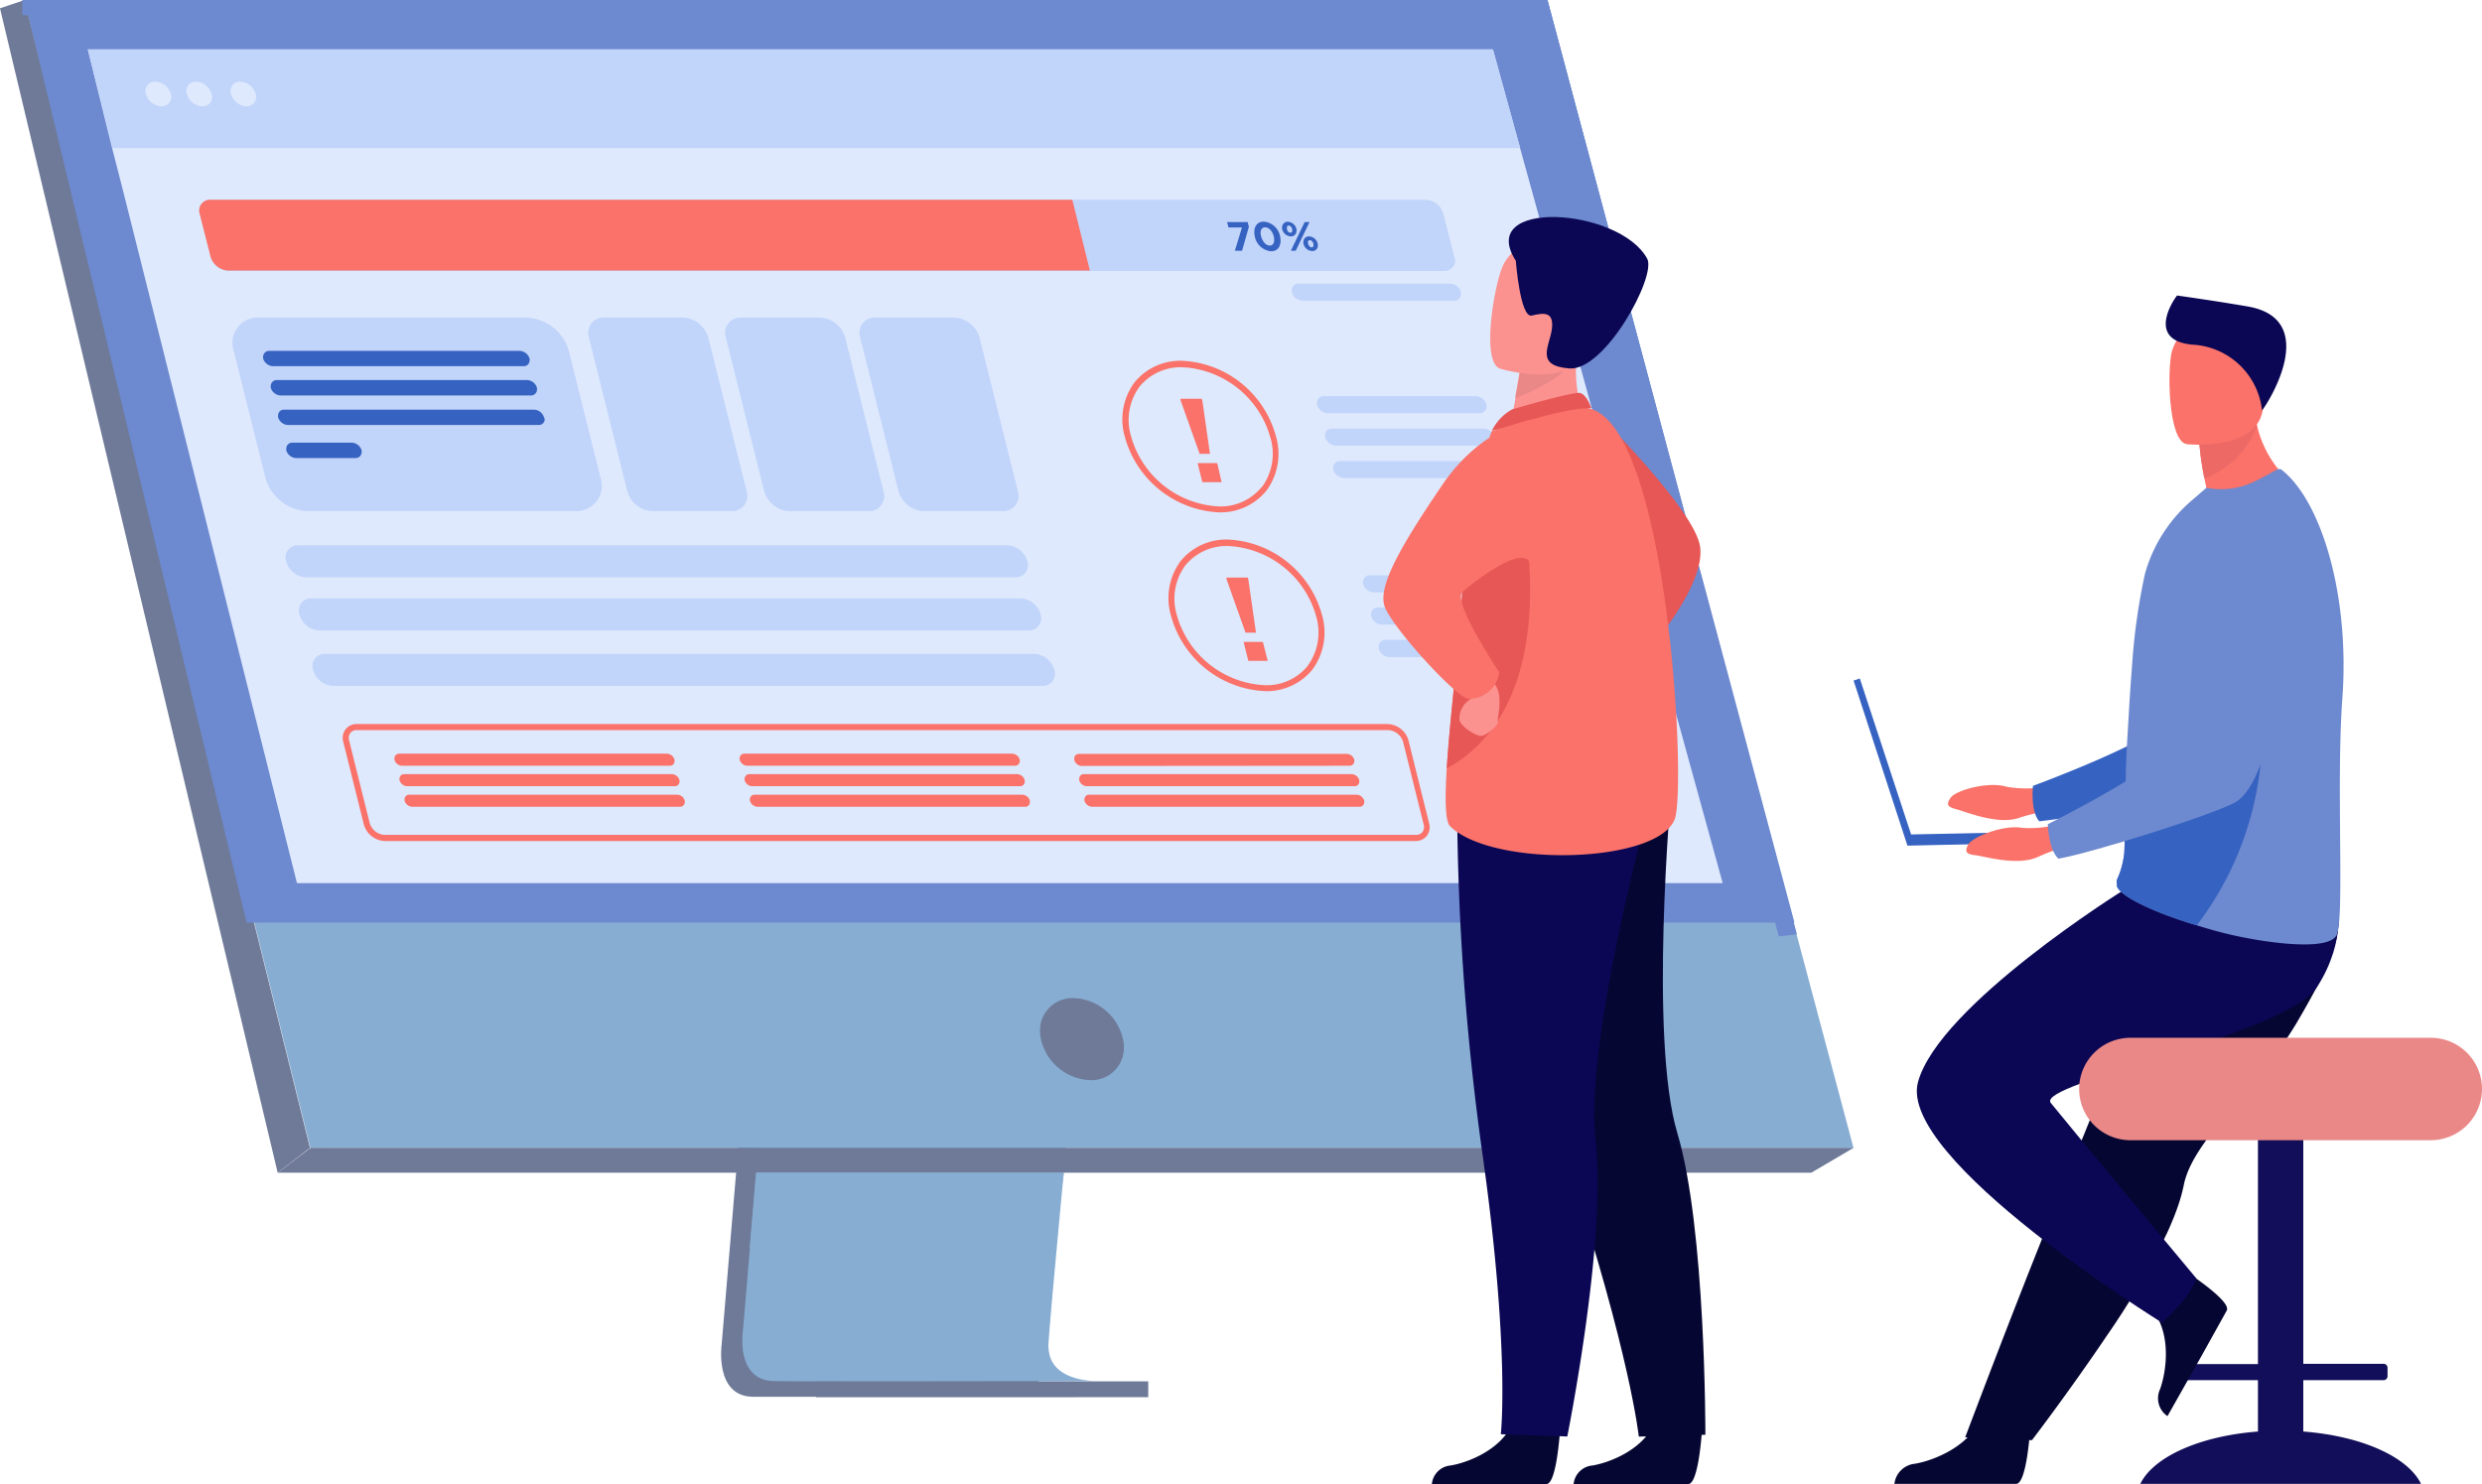 <svg xmlns="http://www.w3.org/2000/svg" viewBox="0 0 230.42 137.8"><defs><style>.cls-1{fill:#6e7a98;}.cls-2,.cls-4{fill:#87add2;}.cls-3{fill:#6d89cf;}.cls-4{opacity:0.4;isolation:isolate;}.cls-5{fill:#dee9fd;}.cls-6{fill:#c1d4fa;}.cls-7{fill:#fa7269;}.cls-8{fill:#3662c1;}.cls-9{fill:#e75755;}.cls-10{fill:#060632;}.cls-11{fill:#0b0754;}.cls-12{fill:#fc9290;}.cls-13{fill:#ea8888;}.cls-14{fill:#120e59;}.cls-15{fill:#ed6966;}</style></defs><g id="Calque_2" data-name="Calque 2"><g id="Calque_1-2" data-name="Calque 1"><g id="Groupe_37681" data-name="Groupe 37681"><g id="Groupe_37680" data-name="Groupe 37680"><g id="Groupe_37667" data-name="Groupe 37667"><path id="Tracé_22415" data-name="Tracé 22415" class="cls-1" d="M73.8,44,67,124.79s-.71,4.9,2.93,4.9c6,0,29.82,0,29.82,0s-4.5-1-4.45-3.31c.06-2.7,7.94-83.17,7.94-83.17Z"/><path id="Tracé_22416" data-name="Tracé 22416" class="cls-2" d="M101.69,128.23c-1.18,0-23.94.07-29.77,0-2.54,0-3-2.26-3-3.7a8.05,8.05,0,0,1,.07-1.2l.18-2.1.45-5.35.4-4.73.51-6.08L71,99.94l4.83-57.42,29.45-.77s-3.32,33.68-5.67,58.19c-.26,2.73-.51,5.35-.74,7.79-.08.78-.15,1.55-.22,2.29-.22,2.32-.41,4.45-.59,6.33-.09,1-.17,1.91-.25,2.75-.3,3.31-.47,5.42-.48,5.82a3.68,3.68,0,0,0,.06.66C97.82,128.15,101.25,128.23,101.69,128.23Z"/><path id="Tracé_22417" data-name="Tracé 22417" class="cls-2" d="M2.29,0,18.85,66.5l2.27,9.11,7.71,31H172.08L143.66,0Z"/><path id="Tracé_22418" data-name="Tracé 22418" class="cls-1" d="M2.29,0,0,.77,25.78,108.89l3-2.31Z"/><path id="Tracé_22419" data-name="Tracé 22419" class="cls-1" d="M25.78,108.89H168.15l3.93-2.31H28.83Z"/><rect id="Rectangle_8951" data-name="Rectangle 8951" class="cls-1" x="75.77" y="128.26" width="30.83" height="1.47"/><path id="Tracé_22420" data-name="Tracé 22420" class="cls-3" d="M165.14,86.94,141.89,1.41H2.07V0H143.66l23.16,86.75Z"/><path id="Tracé_22421" data-name="Tracé 22421" class="cls-2" d="M98.76,108.89,98.6,110l-29,5.86.4-4.73.19-2.25Z"/><path id="Tracé_22422" data-name="Tracé 22422" class="cls-4" d="M101.69,128.23c-1.18,0-23.94.07-29.77,0-2.54,0-3-2.26-3-3.7l28.85-5.43c-.3,3.3-.47,5.41-.48,5.82a3.66,3.66,0,0,0,.06.65C97.82,128.14,101.25,128.23,101.69,128.23Z"/><path id="Tracé_22423" data-name="Tracé 22423" class="cls-4" d="M91.75,85,28.82,106.58l-7.71-31Z"/><path id="Tracé_22424" data-name="Tracé 22424" class="cls-3" d="M2.29,0H143.66l22.93,85.66H22.89Z"/></g><path id="Tracé_22425" data-name="Tracé 22425" class="cls-1" d="M104.25,96.48a4.85,4.85,0,0,0-4.54-3.8,3,3,0,0,0-3.16,2.93,3.14,3.14,0,0,0,.09.87,4.86,4.86,0,0,0,4.55,3.81,3,3,0,0,0,3.15-2.93A3.25,3.25,0,0,0,104.25,96.48Z"/><path id="Tracé_22426" data-name="Tracé 22426" class="cls-5" d="M159.93,82H27.57l-15-59.72-1.15-4.58-1-3.9L8.15,4.59H138.6l2.52,9.16,1.08,3.9,1.26,4.58Z"/><path id="Tracé_22427" data-name="Tracé 22427" class="cls-6" d="M141.13,13.75H10.45L8.15,4.59H138.6Z"/><g id="Groupe_37668" data-name="Groupe 37668"><path id="Tracé_22428" data-name="Tracé 22428" class="cls-5" d="M14.41,7.58a.87.87,0,0,0-.91.82.76.76,0,0,0,.05.33A1.55,1.55,0,0,0,15,9.87a.87.87,0,0,0,.86-1.14A1.58,1.58,0,0,0,14.41,7.58Z"/><path id="Tracé_22429" data-name="Tracé 22429" class="cls-5" d="M18.21,7.58a.88.88,0,0,0-.91.82,1,1,0,0,0,.05.33,1.56,1.56,0,0,0,1.43,1.14.85.85,0,0,0,.86-1.14A1.58,1.58,0,0,0,18.21,7.58Z"/><path id="Tracé_22430" data-name="Tracé 22430" class="cls-5" d="M23.74,8.73A1.57,1.57,0,0,0,22.3,7.58a.87.87,0,0,0-.9.83.74.74,0,0,0,.05.32,1.55,1.55,0,0,0,1.43,1.14.87.87,0,0,0,.86-1.14Z"/></g><g id="Groupe_37679" data-name="Groupe 37679"><g id="Groupe_37669" data-name="Groupe 37669"><path id="Tracé_22431" data-name="Tracé 22431" class="cls-7" d="M118.45,40.5a9.48,9.48,0,0,0-8.69-7,5.46,5.46,0,0,0-4.43,2,5.78,5.78,0,0,0-.9,5.07,9.53,9.53,0,0,0,8.69,7,5.49,5.49,0,0,0,4.44-2A5.76,5.76,0,0,0,118.45,40.5Zm-1.33,4.73a4.9,4.9,0,0,1-4,1.79A8.92,8.92,0,0,1,105,40.5a5.24,5.24,0,0,1,.79-4.6,4.94,4.94,0,0,1,4-1.8,8.94,8.94,0,0,1,8.15,6.53,5.25,5.25,0,0,1-.79,4.6Z"/><path id="Tracé_22432" data-name="Tracé 22432" class="cls-7" d="M112.33,42.14l-.7-4.89-.06-.22h-2l.06.22,1.74,4.89Z"/><path id="Tracé_22433" data-name="Tracé 22433" class="cls-7" d="M111.18,43l.44,1.77h1.79L113,43Z"/></g><g id="Groupe_37670" data-name="Groupe 37670"><path id="Tracé_22434" data-name="Tracé 22434" class="cls-7" d="M122.73,57.1a9.5,9.5,0,0,0-8.69-7,5.46,5.46,0,0,0-4.44,2,5.81,5.81,0,0,0-.89,5.07,9.5,9.5,0,0,0,8.69,7,5.45,5.45,0,0,0,4.44-2A5.81,5.81,0,0,0,122.73,57.1Zm-1.33,4.73a4.9,4.9,0,0,1-4,1.79,8.92,8.92,0,0,1-8.15-6.52,5.24,5.24,0,0,1,.79-4.6,4.94,4.94,0,0,1,4-1.8,8.94,8.94,0,0,1,8.15,6.53,5.25,5.25,0,0,1-.8,4.6Z"/><path id="Tracé_22435" data-name="Tracé 22435" class="cls-7" d="M116.6,58.74l-.7-4.89-.06-.22h-2l.05.22,1.74,4.89Z"/><path id="Tracé_22436" data-name="Tracé 22436" class="cls-7" d="M115.45,59.6l.44,1.76h1.8l-.45-1.76Z"/></g><g id="Groupe_37671" data-name="Groupe 37671"><path id="Tracé_22437" data-name="Tracé 22437" class="cls-6" d="M137.37,38.36a.59.59,0,0,0,.63-.57.83.83,0,0,0,0-.22,1.08,1.08,0,0,0-1-.79H122.89a.6.6,0,0,0-.62.58.76.76,0,0,0,0,.21,1.07,1.07,0,0,0,1,.79Z"/><path id="Tracé_22438" data-name="Tracé 22438" class="cls-6" d="M135.63,27.13a1.07,1.07,0,0,0-1-.79H120.56a.6.6,0,0,0-.63.57.78.78,0,0,0,0,.22,1.09,1.09,0,0,0,1,.79H135a.59.59,0,0,0,.62-.57A.78.78,0,0,0,135.63,27.13Z"/><path id="Tracé_22439" data-name="Tracé 22439" class="cls-6" d="M138.13,41.38a.6.6,0,0,0,.62-.58.76.76,0,0,0,0-.21,1.08,1.08,0,0,0-1-.79H123.65a.6.6,0,0,0-.63.57.83.83,0,0,0,0,.22,1.1,1.1,0,0,0,1,.79Z"/><path id="Tracé_22440" data-name="Tracé 22440" class="cls-6" d="M139.47,43.6a1.07,1.07,0,0,0-1-.79H124.4a.6.6,0,0,0-.63.57.78.78,0,0,0,0,.22,1.09,1.09,0,0,0,1,.79h14.09a.59.59,0,0,0,.62-.57A.78.78,0,0,0,139.47,43.6Z"/><path id="Tracé_22441" data-name="Tracé 22441" class="cls-6" d="M141.65,55a.59.59,0,0,0,.62-.57.83.83,0,0,0,0-.22,1.08,1.08,0,0,0-1-.79H127.17a.61.61,0,0,0-.63.58.76.76,0,0,0,0,.21,1.09,1.09,0,0,0,1,.79Z"/><path id="Tracé_22442" data-name="Tracé 22442" class="cls-6" d="M142.4,58a.6.6,0,0,0,.62-.58.42.42,0,0,0,0-.22,1.09,1.09,0,0,0-1-.79H127.91a.6.6,0,0,0-.62.58.71.71,0,0,0,0,.21,1.1,1.1,0,0,0,1,.8Z"/><path id="Tracé_22443" data-name="Tracé 22443" class="cls-6" d="M143.74,60.2a1.07,1.07,0,0,0-1-.79H128.67A.6.6,0,0,0,128,60a.83.83,0,0,0,0,.22,1.09,1.09,0,0,0,1,.79h14.09a.59.59,0,0,0,.62-.57A.41.41,0,0,0,143.74,60.2Z"/></g><path id="Tracé_22444" data-name="Tracé 22444" class="cls-6" d="M135,23.8l-1-3.94a1.77,1.77,0,0,0-1.64-1.31H19.51a1,1,0,0,0-1,1,1.34,1.34,0,0,0,.05.35l1,3.94a1.79,1.79,0,0,0,1.64,1.32h112.9a1,1,0,0,0,1-1A1.12,1.12,0,0,0,135,23.8Z"/><path id="Tracé_22445" data-name="Tracé 22445" class="cls-7" d="M99.55,18.55l1.63,6.57h-80a1.8,1.8,0,0,1-1.64-1.32l-1-3.94a1,1,0,0,1,.63-1.26.83.83,0,0,1,.35-.05Z"/><path id="Tracé_22446" data-name="Tracé 22446" class="cls-8" d="M113.92,20.62l.13.5h1.25l-.66,2.16h.67l.63-2.22-.11-.44Z"/><path id="Tracé_22447" data-name="Tracé 22447" class="cls-8" d="M117.33,20.58c-.71,0-1,.6-.84,1.37A1.7,1.7,0,0,0,118,23.33c.71,0,1-.6.84-1.38A1.68,1.68,0,0,0,117.33,20.58Zm.55,2.22c-.35,0-.67-.36-.8-.85s0-.84.37-.84.68.36.8.84S118.24,22.8,117.88,22.8Z"/><path id="Tracé_22448" data-name="Tracé 22448" class="cls-8" d="M122.33,22.63a.86.86,0,0,0-.81-.68.49.49,0,0,0-.51.47.37.37,0,0,0,0,.21.87.87,0,0,0,.81.68.49.49,0,0,0,.52-.47A.52.52,0,0,0,122.33,22.63Zm-.55.34c-.16,0-.29-.16-.34-.34s0-.33.16-.33.29.16.33.33,0,.34-.16.34Z"/><path id="Tracé_22449" data-name="Tracé 22449" class="cls-8" d="M121.12,20.62l-1.28,2.66h.45l1.28-2.66Z"/><path id="Tracé_22450" data-name="Tracé 22450" class="cls-8" d="M120.36,21.27a.87.87,0,0,0-.81-.68.51.51,0,0,0-.52.47.49.49,0,0,0,0,.21.87.87,0,0,0,.81.68.5.5,0,0,0,.52-.47A.52.52,0,0,0,120.36,21.27Zm-.89,0c0-.18,0-.33.16-.33s.29.16.33.33,0,.34-.16.34-.29-.16-.33-.34Z"/><g id="Groupe_37672" data-name="Groupe 37672"><path id="Tracé_22451" data-name="Tracé 22451" class="cls-6" d="M94.26,53.6a1.12,1.12,0,0,0,1.17-1.06,1,1,0,0,0-.06-.42h0a2,2,0,0,0-1.85-1.48H27.68a1.11,1.11,0,0,0-1.17,1.06,1,1,0,0,0,.06.42h0a2,2,0,0,0,1.85,1.48Z"/><path id="Tracé_22452" data-name="Tracé 22452" class="cls-6" d="M95.49,58.54a1.13,1.13,0,0,0,1.17-1.07,1,1,0,0,0-.06-.42,2,2,0,0,0-1.86-1.48H28.91a1.11,1.11,0,0,0-1.17,1.06,1,1,0,0,0,.06.42,2,2,0,0,0,1.85,1.49Z"/><path id="Tracé_22453" data-name="Tracé 22453" class="cls-6" d="M97.88,62.2A2,2,0,0,0,96,60.72H30.2A1.12,1.12,0,0,0,29,61.78a1.47,1.47,0,0,0,.06.42,2.05,2.05,0,0,0,1.86,1.49H96.77a1.12,1.12,0,0,0,1.17-1.07A1,1,0,0,0,97.88,62.2Z"/><path id="Tracé_22454" data-name="Tracé 22454" class="cls-6" d="M58.23,45.59a2.55,2.55,0,0,0,2.33,1.87h7.35a1.41,1.41,0,0,0,1.47-1.34,1.58,1.58,0,0,0-.07-.53L65.76,31.36a2.56,2.56,0,0,0-2.34-1.87H56.08a1.4,1.4,0,0,0-1.47,1.34,1.36,1.36,0,0,0,.07.53Z"/><path id="Tracé_22455" data-name="Tracé 22455" class="cls-6" d="M70.94,45.59a2.55,2.55,0,0,0,2.33,1.87h7.34a1.41,1.41,0,0,0,1.48-1.34,1.37,1.37,0,0,0-.08-.53L78.47,31.36a2.56,2.56,0,0,0-2.34-1.87H68.79a1.4,1.4,0,0,0-1.47,1.34,1.36,1.36,0,0,0,.07.53Z"/><path id="Tracé_22456" data-name="Tracé 22456" class="cls-6" d="M83.41,45.59a2.55,2.55,0,0,0,2.33,1.87h7.35a1.41,1.41,0,0,0,1.47-1.34,1.58,1.58,0,0,0-.07-.53L90.94,31.36a2.56,2.56,0,0,0-2.33-1.87H81.26a1.4,1.4,0,0,0-1.47,1.34,1.36,1.36,0,0,0,.07.53Z"/></g><g id="Groupe_37674" data-name="Groupe 37674"><path id="Tracé_22457" data-name="Tracé 22457" class="cls-6" d="M55.74,44.33,52.82,32.62a4.26,4.26,0,0,0-3.91-3.13H24.05a2.35,2.35,0,0,0-2.34,3.13l2.92,11.71a4.26,4.26,0,0,0,3.9,3.13H53.39a2.36,2.36,0,0,0,2.35-3.13Z"/><g id="Groupe_37673" data-name="Groupe 37673"><path id="Tracé_22458" data-name="Tracé 22458" class="cls-8" d="M48.6,34a.52.52,0,0,0,.56-.51.34.34,0,0,0,0-.2h0a1,1,0,0,0-.89-.71H25a.55.55,0,0,0-.57.51.64.64,0,0,0,0,.2h0a1,1,0,0,0,.89.71Z"/><path id="Tracé_22459" data-name="Tracé 22459" class="cls-8" d="M49.28,36.72a.55.55,0,0,0,.57-.51.64.64,0,0,0,0-.2h0a1,1,0,0,0-.89-.72H25.7a.54.54,0,0,0-.56.52.35.35,0,0,0,0,.2h0a1,1,0,0,0,.89.71Z"/><path id="Tracé_22460" data-name="Tracé 22460" class="cls-8" d="M50.5,38.75a1,1,0,0,0-.89-.71H26.38a.52.52,0,0,0-.56.51.46.46,0,0,0,0,.2,1,1,0,0,0,.89.71H50a.54.54,0,0,0,.57-.51A.64.64,0,0,0,50.5,38.75Z"/><path id="Tracé_22461" data-name="Tracé 22461" class="cls-8" d="M32.63,41.1H27.15a.55.55,0,0,0-.57.52.75.75,0,0,0,0,.2,1,1,0,0,0,.89.71H33a.55.55,0,0,0,.57-.52.63.63,0,0,0,0-.19A1,1,0,0,0,32.63,41.1Z"/></g></g><path id="Tracé_22462" data-name="Tracé 22462" class="cls-6" d="M152.59,75.6l-1.53-6.14A2.24,2.24,0,0,0,149,67.81H136a1.25,1.25,0,0,0-1.3,1.18,1.49,1.49,0,0,0,.07.47l1.53,6.14a2.25,2.25,0,0,0,2,1.64h13a1.24,1.24,0,0,0,1.3-1.18A1,1,0,0,0,152.59,75.6Z"/><g id="Groupe_37675" data-name="Groupe 37675"><path id="Tracé_22463" data-name="Tracé 22463" class="cls-8" d="M148.85,70.17a.27.27,0,0,0,.29-.27.17.17,0,0,0,0-.1.52.52,0,0,0-.47-.38H136.48a.3.3,0,0,0-.3.27.43.43,0,0,0,0,.11.5.5,0,0,0,.46.37Z"/><path id="Tracé_22464" data-name="Tracé 22464" class="cls-8" d="M149.21,71.61a.29.29,0,0,0,.29-.27.41.41,0,0,0,0-.11.51.51,0,0,0-.47-.37H136.84a.29.29,0,0,0-.3.27.3.3,0,0,0,0,.1.5.5,0,0,0,.46.38Z"/><path id="Tracé_22465" data-name="Tracé 22465" class="cls-8" d="M149.85,72.67a.51.51,0,0,0-.47-.37H137.2a.28.28,0,0,0-.3.27.34.34,0,0,0,0,.1.51.51,0,0,0,.47.37h12.19a.28.28,0,0,0,.29-.27A.34.34,0,0,0,149.85,72.67Z"/><path id="Tracé_22466" data-name="Tracé 22466" class="cls-8" d="M140.47,73.91H137.6a.28.28,0,0,0-.3.27.18.18,0,0,0,0,.1h0a.5.5,0,0,0,.46.37h2.88a.27.27,0,0,0,.29-.27.34.34,0,0,0,0-.1A.51.51,0,0,0,140.47,73.91Z"/></g><g id="Groupe_37678" data-name="Groupe 37678"><g id="Groupe_37676" data-name="Groupe 37676"><path id="Tracé_22467" data-name="Tracé 22467" class="cls-7" d="M62.18,71.1a.42.42,0,0,0,.44-.4.88.88,0,0,0,0-.16h0a.77.77,0,0,0-.7-.56H37.07a.43.43,0,0,0-.45.41.4.4,0,0,0,0,.15h0a.75.75,0,0,0,.7.56Z"/><path id="Tracé_22468" data-name="Tracé 22468" class="cls-7" d="M62.64,73a.42.42,0,0,0,.44-.4.3.3,0,0,0,0-.16h0a.77.77,0,0,0-.7-.56H37.53a.42.42,0,0,0-.44.41.26.26,0,0,0,0,.15h0a.76.76,0,0,0,.7.56Z"/><path id="Tracé_22469" data-name="Tracé 22469" class="cls-7" d="M62.85,73.79H38a.42.42,0,0,0-.44.4.88.88,0,0,0,0,.16.78.78,0,0,0,.7.56H63.12a.43.43,0,0,0,.45-.41.4.4,0,0,0,0-.15A.74.74,0,0,0,62.85,73.79Z"/><path id="Tracé_22470" data-name="Tracé 22470" class="cls-7" d="M94.22,71.1a.43.43,0,0,0,.45-.4.45.45,0,0,0,0-.16h0a.77.77,0,0,0-.7-.56H69.11a.42.42,0,0,0-.44.4.41.41,0,0,0,0,.16h0a.76.76,0,0,0,.7.56Z"/><path id="Tracé_22471" data-name="Tracé 22471" class="cls-7" d="M94.69,73a.42.42,0,0,0,.44-.4.88.88,0,0,0,0-.16h0a.77.77,0,0,0-.7-.56H69.58a.43.43,0,0,0-.45.41.4.4,0,0,0,0,.15h0a.75.75,0,0,0,.7.56Z"/><path id="Tracé_22472" data-name="Tracé 22472" class="cls-7" d="M94.89,73.79H70.06a.42.42,0,0,0-.44.4.44.44,0,0,0,0,.16.78.78,0,0,0,.7.56H95.17a.42.42,0,0,0,.44-.41.77.77,0,0,0,0-.15A.76.76,0,0,0,94.89,73.79Z"/><path id="Tracé_22473" data-name="Tracé 22473" class="cls-7" d="M125.28,71.1a.43.43,0,0,0,.45-.4.45.45,0,0,0,0-.16h0A.76.76,0,0,0,125,70H100.17a.42.42,0,0,0-.44.41.77.77,0,0,0,0,.15h0a.76.76,0,0,0,.7.56Z"/><path id="Tracé_22474" data-name="Tracé 22474" class="cls-7" d="M125.75,73a.42.42,0,0,0,.44-.4.88.88,0,0,0,0-.16h0a.77.77,0,0,0-.7-.56H100.63a.42.42,0,0,0-.44.41.77.77,0,0,0,0,.15h0a.76.76,0,0,0,.7.56Z"/><path id="Tracé_22475" data-name="Tracé 22475" class="cls-7" d="M126.65,74.35a.76.76,0,0,0-.7-.56H101.12a.41.41,0,0,0-.44.4.31.31,0,0,0,0,.16.78.78,0,0,0,.7.56h24.83a.42.42,0,0,0,.44-.41A.26.26,0,0,0,126.65,74.35Z"/></g><g id="Groupe_37677" data-name="Groupe 37677"><path id="Tracé_22476" data-name="Tracé 22476" class="cls-7" d="M131.45,78.09H35.7a2.11,2.11,0,0,1-1.92-1.53l-1.91-7.67a1.32,1.32,0,0,1,.22-1.18,1.27,1.27,0,0,1,1-.48h95.76a2.08,2.08,0,0,1,1.91,1.53l1.91,7.67a1.35,1.35,0,0,1-.21,1.18A1.32,1.32,0,0,1,131.45,78.09ZM33.13,67.79a.73.73,0,0,0-.6.26.79.79,0,0,0-.12.7l1.91,7.67a1.53,1.53,0,0,0,1.37,1.1h95.76a.75.75,0,0,0,.6-.26.79.79,0,0,0,.12-.7l-1.91-7.67a1.53,1.53,0,0,0-1.37-1.1Z"/></g></g></g></g><g id="Groupe_37663" data-name="Groupe 37663"><path id="Tracé_22385" data-name="Tracé 22385" class="cls-9" d="M148.16,38.27s9.26,9.11,9.68,12.54-4.2,8.81-4.2,8.81Z"/><path id="Tracé_22386" data-name="Tracé 22386" class="cls-10" d="M144.82,132.88s-.3,4.84-1.23,4.91h-4.76l-5.9,0a1.91,1.91,0,0,1,1.76-1.72c1.73-.3,4.62-1.51,5.67-3.8S144.82,132.88,144.82,132.88Z"/><path id="Tracé_22387" data-name="Tracé 22387" class="cls-10" d="M158,132.88s-.3,4.84-1.24,4.91H152l-5.91,0a1.92,1.92,0,0,1,1.77-1.72c1.72-.3,4.61-1.51,5.66-3.8S158,132.88,158,132.88Z"/><path id="Tracé_22388" data-name="Tracé 22388" class="cls-10" d="M138.28,80.84s1.55,9.88,7.31,27.42,6.55,25.13,6.55,25.13l6.18-.17s.05-19.17-2.6-28-.57-31.8-.57-31.8Z"/><path id="Tracé_22389" data-name="Tracé 22389" class="cls-11" d="M135.27,74a240.59,240.59,0,0,0,2.36,33.17c2.58,18.28,1.7,26,1.7,26l6.17.21s3.69-18.29,2.63-27.44,5.05-31.4,5.05-31.4Z"/><path id="Tracé_22390" data-name="Tracé 22390" class="cls-12" d="M147.22,39.13l-2.91,2.15-4.21-.88c.06-.39.34-2,.59-3.42l0-.25c.22-1.22.4-2.28.4-2.28l3.93-2,1.47-.73s-.12,1.35-.13,1.55A12.54,12.54,0,0,0,147.22,39.13Z"/><path id="Tracé_22391" data-name="Tracé 22391" class="cls-9" d="M140.4,38c.09,0,5.72-1.7,6.33-1.5s1,1.38,1,1.38L138.5,40A4.52,4.52,0,0,1,140.4,38Z"/><path id="Tracé_22392" data-name="Tracé 22392" class="cls-7" d="M155.55,75.81c-1,4.35-16.83,4.87-20.92.92-.47-.46-.49-2.55-.32-5.37.35-5.52,1.45-13.83,1.49-18.07a34.07,34.07,0,0,1,.68-6,50.08,50.08,0,0,1,2-7.24s7.76-2.51,9.21-2.08C154.69,40,156.51,71.46,155.55,75.81Z"/><path id="Tracé_22393" data-name="Tracé 22393" class="cls-9" d="M134.31,71.36c.35-5.52,1.45-13.83,1.49-18.07a34.07,34.07,0,0,1,.68-6l4.67-.83S145.71,65.05,134.31,71.36Z"/><path id="Tracé_22394" data-name="Tracé 22394" class="cls-12" d="M136.84,63.66a1.09,1.09,0,0,1-.35,1.27,2.14,2.14,0,0,0-1,1.94c.15.6,1.62,1.59,2.13,1.44s1.54-1,1.43-1.28.7-2.8-.54-3.75a1,1,0,0,0-1.42-.1A1.06,1.06,0,0,0,136.84,63.66Z"/><path id="Tracé_22395" data-name="Tracé 22395" class="cls-7" d="M142.05,39s-4.54.7-8.17,6.05-6,9.31-5.34,11.24,6.75,8.6,7.8,8.6a2.82,2.82,0,0,0,2.84-2.48s-4.29-6.43-3.44-7.39c.36-.41,5.56-4.64,6.31-2.73C143.28,55.49,142.05,39,142.05,39Z"/><path id="Tracé_22396" data-name="Tracé 22396" class="cls-13" d="M146.11,33.38c-.87,1.65-4.08,3.08-5.42,3.6l.05-.25c.21-1.23.4-2.28.4-2.28l3.92-2C145.94,32.48,146.46,32.7,146.11,33.38Z"/><path id="Tracé_22397" data-name="Tracé 22397" class="cls-12" d="M139.23,34.22s7.09,2.21,8.4-2.22,3.11-7.14-1.36-8.73-5.85-.17-6.65,1.2S137.42,33.54,139.23,34.22Z"/><path id="Tracé_22398" data-name="Tracé 22398" class="cls-11" d="M140.72,24.21s.41,5.33,1.48,5.09,2.05-.42,1.88,1.18-1.67,3.48,1.62,3.73,8.1-8.54,7.22-10.19C150.34,19.26,137,18.41,140.72,24.21Z"/></g><g id="Groupe_37666" data-name="Groupe 37666"><g id="Groupe_37664" data-name="Groupe 37664"><path id="Tracé_22399" data-name="Tracé 22399" class="cls-7" d="M190.73,72.87a10.4,10.4,0,0,1-4.44.18c-1.73-.52-4.7.33-5.18,1s-.3.88.55,1.1,3.88,1.51,5.87.76a15.87,15.87,0,0,1,4.58-.77Z"/><path id="Tracé_22400" data-name="Tracé 22400" class="cls-8" d="M214.22,49.26s-3.05,21.7-8.11,23.65a112.7,112.7,0,0,1-16.78,3.35s-.8-.65-.6-3.29c0,0,11.55-4.24,13.19-6.55,2.45-3.43-1.51-14,1.55-17.24S211.7,44.57,214.22,49.26Z"/></g><path id="Tracé_22401" data-name="Tracé 22401" class="cls-14" d="M213.83,132.92v-4.77h7.45a.37.37,0,0,0,.37-.37V127a.37.37,0,0,0-.37-.37h-7.45V99.72a1.37,1.37,0,0,0-1.37-1.37H211a1.38,1.38,0,0,0-1.38,1.37v26.94h-7.45a.36.36,0,0,0-.36.37v.75a.36.36,0,0,0,.36.37h7.45v4.77c-5.39.41-9.71,2.35-10.92,4.86h26.06C223.54,135.27,219.23,133.33,213.83,132.92Z"/><path id="Tracé_22402" data-name="Tracé 22402" class="cls-10" d="M213.2,95a38.43,38.43,0,0,1-3,4.27c-3.28,4.14-6.85,7.56-7.47,10.79a16.13,16.13,0,0,1-.58,2.06c-.26.74-.58,1.52-.95,2.33a71.67,71.67,0,0,1-5.56,9.5c-3.59,5.32-7,9.77-7,9.77l-6.2-.27c.25-.62,3-8,6.57-17,1.46-3.65,3-7.53,4.53-11.27l.6-1.49c.46-1.15.92-2.28,1.36-3.37l6.1-15.16s13.57-5.14,15-1.81C217.79,86.11,216.84,88.8,213.2,95Z"/><path id="Tracé_22403" data-name="Tracé 22403" class="cls-10" d="M188.48,132.57s-.3,5.14-1.29,5.21H175.87a2.12,2.12,0,0,1,1.91-1.87c1.83-.32,4.88-1.6,6-4S188.48,132.57,188.48,132.57Z"/><path id="Tracé_22404" data-name="Tracé 22404" class="cls-10" d="M202.84,118s4.31,2.77,3.89,3.67c-.06.12-2.44,4.39-2.44,4.39l-3.07,5.43a2,2,0,0,1-.68-2.52c.61-1.74,1-5-.59-7.17S202.84,118,202.84,118Z"/><path id="Tracé_22405" data-name="Tracé 22405" class="cls-11" d="M197.11,82.67S180,93.34,178.06,100.47s22.67,22.35,22.67,22.35,2.69-2.38,3.17-4.12c0,0-11.1-13.3-13.51-16.29-1.48-1.83,21.87-6.34,24.72-10.77s1.83-8.17,1.83-8.17Z"/><path id="Rectangle_8950" data-name="Rectangle 8950" class="cls-13" d="M197.78,96.36h27.89a4.75,4.75,0,0,1,4.75,4.75h0a4.76,4.76,0,0,1-4.75,4.76H197.78a4.76,4.76,0,0,1-4.76-4.76h0a4.76,4.76,0,0,1,4.76-4.75Z"/><path id="Tracé_22406" data-name="Tracé 22406" class="cls-7" d="M213.13,45.16s-6.76,3.79-10.84,2.73a9.42,9.42,0,0,1,2.6-2.35c-.09-.4-.17-.77-.24-1.12a27.8,27.8,0,0,1-.46-3.15l3.12-2.79,2.1.44c0,.21.08.41.13.6A10,10,0,0,0,213.13,45.16Z"/><path id="Tracé_22407" data-name="Tracé 22407" class="cls-3" d="M217.46,64.81c-.58,7.86.18,19.82-.48,21.89-.57,1.79-7.09.73-9.7.13-1-.22-2.13-.53-3.33-.91-3.37-1-7-2.53-7.42-3.63a.5.5,0,0,1,0-.13h0s0,0,0-.08a1,1,0,0,1,0-.38,7.85,7.85,0,0,0,.69-2.56c.07-1.56.06-3.39.12-5.36a5.16,5.16,0,0,1,0-.68v-.21c0-2.2.17-4.5.3-6.79.08-1.44.18-2.87.29-4.23a57.09,57.09,0,0,1,1.21-8.63,13.91,13.91,0,0,1,4.46-6.88l1.24-1.07a7.06,7.06,0,0,0,4.5-.6c1.6-.76,2.16-1.3,2.44-1.1C215.48,46.45,218.15,55.2,217.46,64.81Z"/><path id="Tracé_22408" data-name="Tracé 22408" class="cls-8" d="M203.94,85.92c-3.36-1-7-2.53-7.42-3.63l0-.13h0a.31.31,0,0,0,0-.08,1.22,1.22,0,0,1,0-.38,7.85,7.85,0,0,0,.69-2.56c.07-1.56.06-3.39.12-5.36a5.16,5.16,0,0,1,0-.68v-.21L210,67.13A29.62,29.62,0,0,1,203.94,85.92Z"/><path id="Tracé_22409" data-name="Tracé 22409" class="cls-15" d="M209.53,39.52a8.26,8.26,0,0,1-4.88,4.9,25.71,25.71,0,0,1-.46-3.15l3.11-2.79,2.1.44C209.44,39.12,209.48,39.33,209.53,39.52Z"/><path id="Tracé_22410" data-name="Tracé 22410" class="cls-7" d="M203,41.24s6.69.75,7.1-3.42,1.54-6.88-2.71-7.54-5.24.85-5.72,2.21S201.22,40.93,203,41.24Z"/><path id="Tracé_22411" data-name="Tracé 22411" class="cls-11" d="M210,38.11A6.86,6.86,0,0,0,203.51,32c-4.17-.4-1.85-4-1.4-4.56,0,0,3.19.44,6.47,1C215.45,29.56,210.69,37.25,210,38.11Z"/><path id="Tracé_22412" data-name="Tracé 22412" class="cls-8" d="M194,77.13l-16.58.35L172.66,63l-.58.19,5,15.33L194,78.14Z"/><g id="Groupe_37665" data-name="Groupe 37665"><path id="Tracé_22413" data-name="Tracé 22413" class="cls-7" d="M192.13,76.21a10.46,10.46,0,0,1-4.4.66c-1.77-.32-4.63.86-5,1.54s-.2.9.67,1,4,1.07,5.92.1a15.78,15.78,0,0,1,4.47-1.27Z"/><path id="Tracé_22414" data-name="Tracé 22414" class="cls-3" d="M212.88,50.15s-.65,21.91-5.46,24.4c-2.37,1.23-13.09,4.6-16.31,5.18,0,0-.86-.55-1-3.2,0,0,11-5.49,12.39-8,2.05-3.68-3-13.77-.36-17.31S209.85,45.76,212.88,50.15Z"/></g></g></g></g></g></svg>
